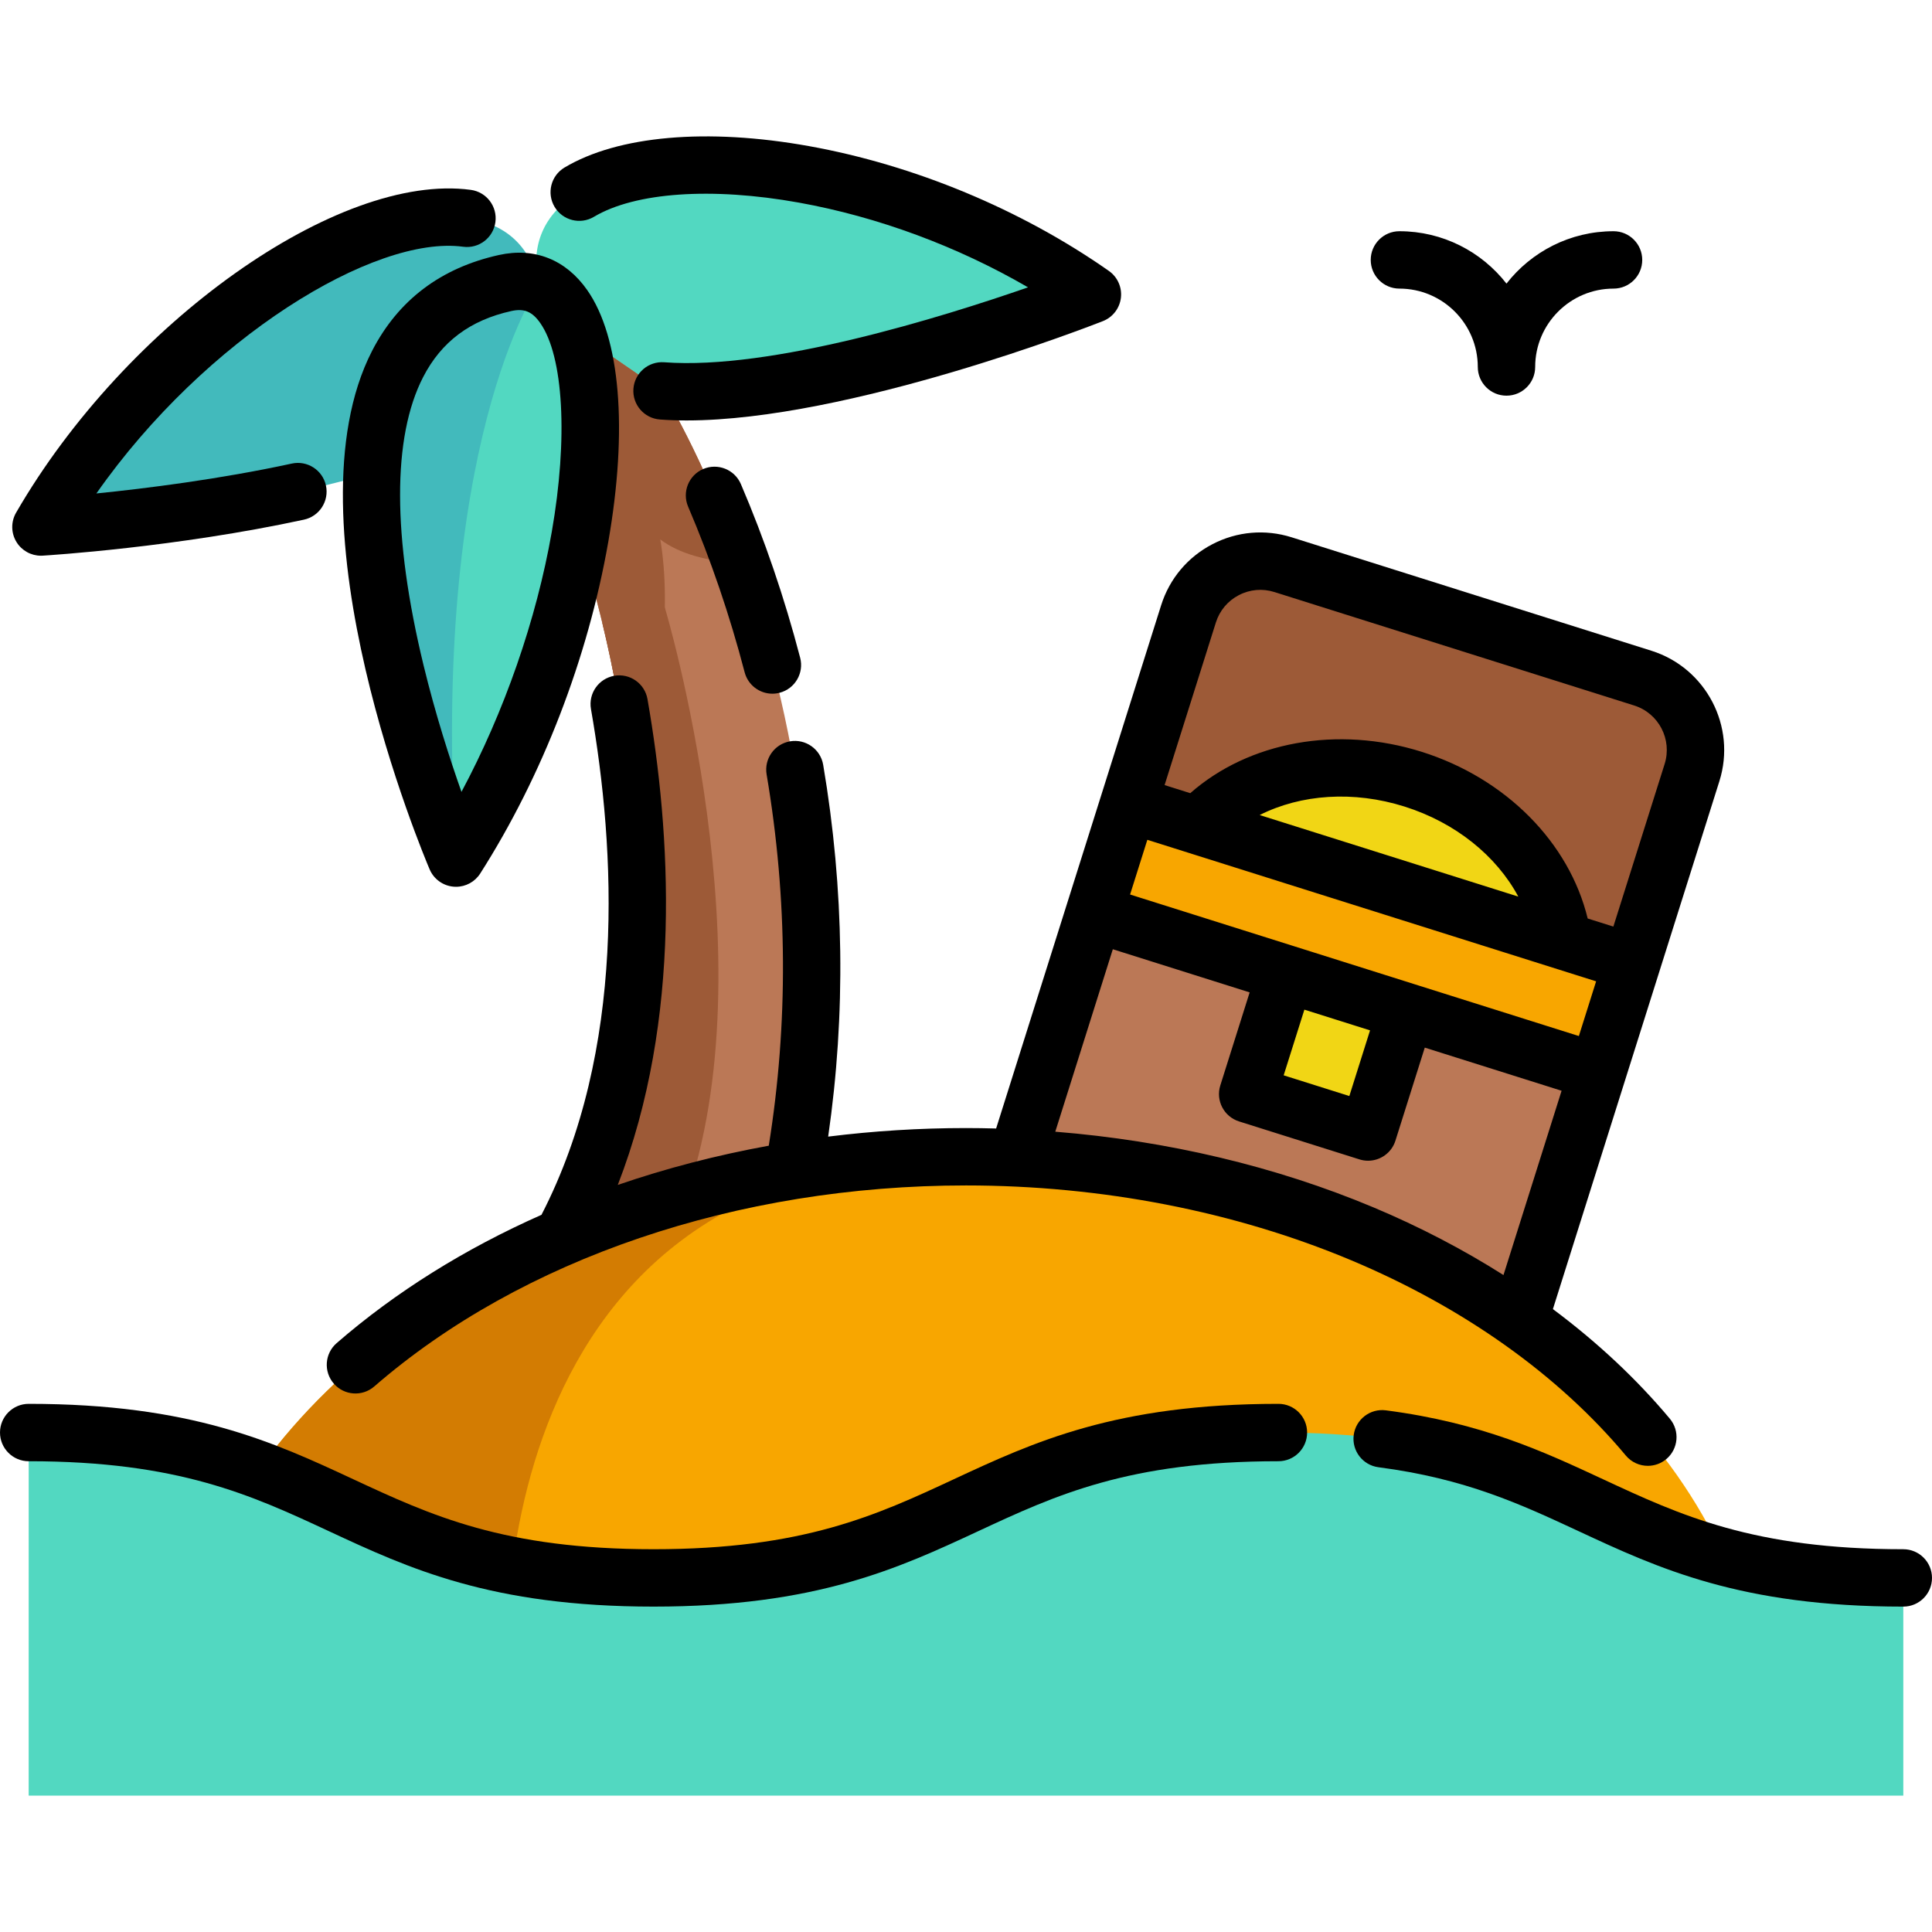 <?xml version="1.0" encoding="iso-8859-1"?>
<!-- Generator: Adobe Illustrator 19.0.0, SVG Export Plug-In . SVG Version: 6.00 Build 0)  -->
<svg version="1.1" id="Capa_1" xmlns="http://www.w3.org/2000/svg" xmlns:xlink="http://www.w3.org/1999/xlink" x="0px" y="0px"
	 viewBox="0 0 512 512" style="enable-background:new 0 0 512 512;" xml:space="preserve">
<polyline style="fill:#BB7856;" points="269.495,306.866 289.945,242.028 299.09,213.021 432.526,255.097 423.381,284.094 
	402.647,349.834 "/>
<path style="fill:#52D8C1;" d="M155.21,97.336c29.111,22.085,134.29-19.312,134.29-19.312
	c-64.685-45.315-156.143-45.208-146.726-2.64c0.017,0.079,0.038,0.168,0.055,0.247c0,0,0,0,0.01-0.002"/>
<path style="fill:#BB7856;" d="M210.336,310.175l-28.946,8.324l-32.383,9.318c19.771-36.581,21.9-79.67,18.615-114.984
	c-1.744-18.838-5.029-35.455-7.989-47.713c-3.255-13.495-6.124-21.687-6.124-21.687l-19.639-68.426l41.579,28.571
	c0,0,10.676,16.871,20.947,45.705C209.656,186.502,222.249,243.655,210.336,310.175z"/>
<path style="fill:#F8A600;" d="M482.713,461.729l-448.62,12.44L48.785,432.6l9.084-25.681
	C88.164,348.256,165.451,306.555,256,306.555s167.827,41.701,198.121,100.363L482.713,461.729z"/>
<path style="fill:#42BABC;" d="M98.567,125.317C60.2,136.681,10.85,139.663,10.85,139.663
	c39.536-68.37,122.507-106.847,131.923-64.28c0.017,0.079,0.038,0.168,0.055,0.247"/>
<g>
	<path style="fill:#9D5A37;" d="M174.982,142.956c2.971,17.408,0.537,42.938-7.361,69.876c-3.67-39.582-14.113-69.4-14.113-69.4
		l-19.639-68.426l41.579,28.571c0,0,10.676,16.871,20.947,45.705C187.564,148.756,180.102,146.84,174.982,142.956z"/>
	<path style="fill:#9D5A37;" d="M181.389,318.499l-32.383,9.318c19.771-36.581,21.9-79.67,18.615-114.984
		c-1.744-18.838-5.029-35.455-7.989-47.713l16.557-4.116C176.188,161.003,204.323,254.533,181.389,318.499z"/>
</g>
<polyline style="fill:#F8A600;" points="432.524,255.092 299.093,213.016 289.947,242.023 423.378,284.099 "/>
<path style="fill:#52D8C1;" d="M120.851,227.402c0,0-58.257-136.63,13.018-152.396c3.366-0.74,6.347-0.497,8.963,0.629
	C166.485,85.733,159.378,166.985,120.851,227.402z"/>
<path style="fill:#42BABC;" d="M120.851,227.402c0,0-58.257-136.63,13.018-152.396c3.366-0.74,6.347-0.497,8.963,0.629
	C142.163,76.608,114.028,117.853,120.851,227.402z"/>
<path style="fill:#D37C02;" d="M256,306.555c-133.706,0-121.543,141.861-121.543,141.861L48.785,432.6l9.084-25.681
	C88.164,348.256,165.451,306.555,256,306.555z"/>
<path style="fill:#9D5A37;" d="M435.364,179.71l-95.354-30.069c-10.515-3.315-21.726,2.521-25.042,13.035l-15.875,50.339
	l133.431,42.076l15.874-50.34C451.714,194.238,445.878,183.026,435.364,179.71z"/>
<g>
	<path style="fill:#F1D615;" d="M317.451,218.802c12.882-13.713,35.194-19.2,57.047-12.309
		c21.853,6.891,36.981,24.185,39.667,42.807"/>
	
		<rect x="334.914" y="262.276" transform="matrix(-0.954 -0.301 0.301 -0.954 603.11 650.836)" style="fill:#F1D615;" width="33.455" height="33.455"/>
</g>
<path style="fill:#52D8C1;" d="M504.396,418.164c-82.8,0-82.8-38.527-165.6-38.527s-82.8,38.527-165.6,38.527
	c-82.796,0-82.796-38.527-165.592-38.527l-0.006,96.217h496.799L504.396,418.164L504.396,418.164z"/>
<path d="M10.849,147.268c0.153,0,0.306-0.004,0.46-0.014c1.429-0.086,35.376-2.2,69.247-9.54c4.104-0.889,6.711-4.939,5.822-9.042
	c-0.889-4.105-4.939-6.71-9.042-5.822c-19.192,4.16-38.8,6.606-51.793,7.922c28.893-41.24,73.722-68.542,97.19-65.383
	c4.162,0.565,7.99-2.358,8.552-6.52s-2.358-7.99-6.52-8.552C89.67,45.588,33.354,85.558,4.267,135.858
	c-1.401,2.424-1.358,5.421,0.114,7.804C5.772,145.912,8.226,147.268,10.849,147.268z"/>
<path d="M157.397,57.458c10.92-6.51,31.217-7.92,54.291-3.77c20.963,3.77,42.068,11.612,60.753,22.46
	c-22.889,7.949-68.098,21.988-96.424,19.855c-4.196-0.306-7.837,2.826-8.154,7.013c-0.315,4.187,2.825,7.838,7.013,8.154
	c2.284,0.171,4.653,0.253,7.091,0.253c42.915,0,107.44-25.192,110.317-26.323c2.606-1.026,4.437-3.4,4.766-6.181
	c0.33-2.78-0.895-5.516-3.189-7.123c-23.259-16.294-51.488-28.041-79.484-33.076c-26.975-4.851-50.584-2.783-64.77,5.675
	c-3.607,2.15-4.788,6.818-2.637,10.426C149.122,58.428,153.79,59.61,157.397,57.458z"/>
<path d="M98.605,92.988c-23.423,45.542,13.662,133.668,15.252,137.398c1.106,2.595,3.558,4.364,6.369,4.596
	c0.21,0.017,0.419,0.025,0.627,0.025c2.581,0,5.007-1.314,6.41-3.515c16.496-25.868,28.551-57.095,33.945-87.931
	c5.219-29.841,3.186-54.145-5.582-66.679c-5.657-8.087-13.97-11.392-23.404-9.302C116.837,70.983,105.526,79.531,98.605,92.988z
	 M135.507,82.428c3.388-0.75,5.537,0.14,7.658,3.17c6.193,8.853,7.395,30.575,3.063,55.341
	c-4.085,23.352-12.609,47.739-23.932,68.917c-3.074-8.688-6.903-20.557-10.069-33.629c-8.237-34.016-8.271-60.395-0.098-76.285
	C116.951,90.572,124.597,84.842,135.507,82.428z"/>
<path d="M186.36,124.293c-3.861,1.653-5.65,6.123-3.998,9.984c5.983,13.976,11.021,28.738,14.974,43.876
	c0.893,3.42,3.975,5.685,7.353,5.685c0.636,0,1.283-0.081,1.926-0.248c4.063-1.061,6.497-5.215,5.436-9.279
	c-4.143-15.866-9.428-31.349-15.708-46.019C194.69,124.431,190.22,122.642,186.36,124.293z"/>
<path d="M504.396,410.561c-39.718,0-59.086-9.012-79.591-18.554c-15.788-7.347-32.113-14.943-57.534-18.254
	c-4.162-0.544-7.98,2.394-8.523,6.558c-0.542,4.164,2.394,7.98,6.558,8.523c23.095,3.009,37.661,9.787,53.082,16.962
	c21.103,9.82,42.925,19.973,86.008,19.973c4.199,0,7.604-3.405,7.604-7.604C512,413.965,508.595,410.561,504.396,410.561z"/>
<path d="M338.797,372.033c-43.083,0-64.904,10.154-86.008,19.973c-20.506,9.542-39.875,18.554-79.592,18.554
	c-39.716,0-59.083-9.012-79.588-18.554c-21.102-9.819-42.923-19.973-86.004-19.973c-4.199,0-7.604,3.405-7.604,7.604
	s3.405,7.604,7.604,7.604c39.716,0,59.084,9.012,79.588,18.554c21.102,9.819,42.923,19.973,86.004,19.973
	c43.083,0,64.904-10.154,86.008-19.973c20.506-9.542,39.875-18.554,79.592-18.554c4.199,0,7.604-3.405,7.604-7.604
	S342.996,372.033,338.797,372.033z"/>
<path d="M430.858,385.732c1.504,1.8,3.664,2.729,5.84,2.728c1.72,0,3.448-0.58,4.872-1.768c3.223-2.693,3.653-7.488,0.96-10.711
	c-8.812-10.546-19.244-20.29-30.993-29.056l44.114-139.887c4.571-14.496-3.504-30.009-17.999-34.58l0,0l-95.354-30.068
	c-7.023-2.213-14.487-1.561-21.018,1.838c-6.531,3.401-11.348,9.14-13.563,16.162l-43.734,138.674
	c-2.657-0.072-5.318-0.117-7.981-0.117c-12.342,0-24.552,0.774-36.527,2.267c4.696-32.459,4.268-65.552-1.322-98.531
	c-0.702-4.141-4.628-6.925-8.768-6.226c-4.141,0.702-6.928,4.627-6.226,8.768c5.588,32.968,5.772,66.042,0.573,98.398
	c-13.794,2.503-27.191,5.987-40.013,10.393c17.098-43.997,14.077-93.277,7.871-128.743c-0.723-4.137-4.66-6.904-8.8-6.18
	c-4.137,0.724-6.903,4.664-6.18,8.8c6.512,37.218,9.404,90.392-13.115,134.047c-20.234,8.966-38.603,20.393-54.281,34.002
	c-3.171,2.753-3.51,7.555-0.757,10.727c2.753,3.171,7.555,3.511,10.727,0.757c39-33.855,96.159-53.271,156.821-53.271
	c35.893,0,71.202,6.862,102.11,19.845C387.873,346.501,413.028,364.39,430.858,385.732z M374.905,260.841
	c-0.001,0-0.001,0-0.002-0.001l-31.908-10.062h-0.001l-43.511-13.721l4.572-14.497l118.932,37.502l-4.573,14.498L374.905,260.841z
	 M363.077,273.057l-5.488,17.403l-17.403-5.488l5.488-17.403l13.116,4.136L363.077,273.057z M333.823,215.994
	c10.953-5.523,24.874-6.51,38.389-2.249c13.515,4.262,24.351,13.058,30.156,23.865L333.823,215.994z M322.22,164.964
	c0.993-3.148,3.152-5.721,6.08-7.245c2.928-1.524,6.275-1.817,9.423-0.824l95.354,30.068l0,0c6.499,2.049,10.118,9.004,8.069,15.503
	l-13.587,43.088l-6.806-2.146c-4.879-20.095-21.644-37.127-43.969-44.166c-22.323-7.039-45.826-2.705-61.349,10.956l-6.804-2.145
	L322.22,164.964z M279.661,299.912l15.249-48.352l36.26,11.434l-7.774,24.655c-1.263,4.005,0.96,8.276,4.965,9.539l31.908,10.062
	c0.76,0.24,1.531,0.354,2.288,0.354c3.23,0,6.227-2.074,7.25-5.32l7.774-24.655l36.258,11.433L398.437,337.9
	c-10.663-6.763-22.192-12.78-34.436-17.923C338.093,309.097,309.312,302.291,279.661,299.912z"/>
<path d="M370.861,76.484c11.452,0,20.769,9.318,20.769,20.769c0,4.199,3.405,7.604,7.604,7.604c4.199,0,7.604-3.405,7.604-7.604
	c0-11.452,9.318-20.769,20.769-20.769c4.199,0,7.604-3.405,7.604-7.604s-3.405-7.604-7.604-7.604
	c-11.515,0-21.784,5.437-28.373,13.88c-6.59-8.443-16.859-13.88-28.373-13.88c-4.199,0-7.604,3.405-7.604,7.604
	S366.662,76.484,370.861,76.484z"/>
<g>
</g>
<g>
</g>
<g>
</g>
<g>
</g>
<g>
</g>
<g>
</g>
<g>
</g>
<g>
</g>
<g>
</g>
<g>
</g>
<g>
</g>
<g>
</g>
<g>
</g>
<g>
</g>
<g>
</g>
</svg>
